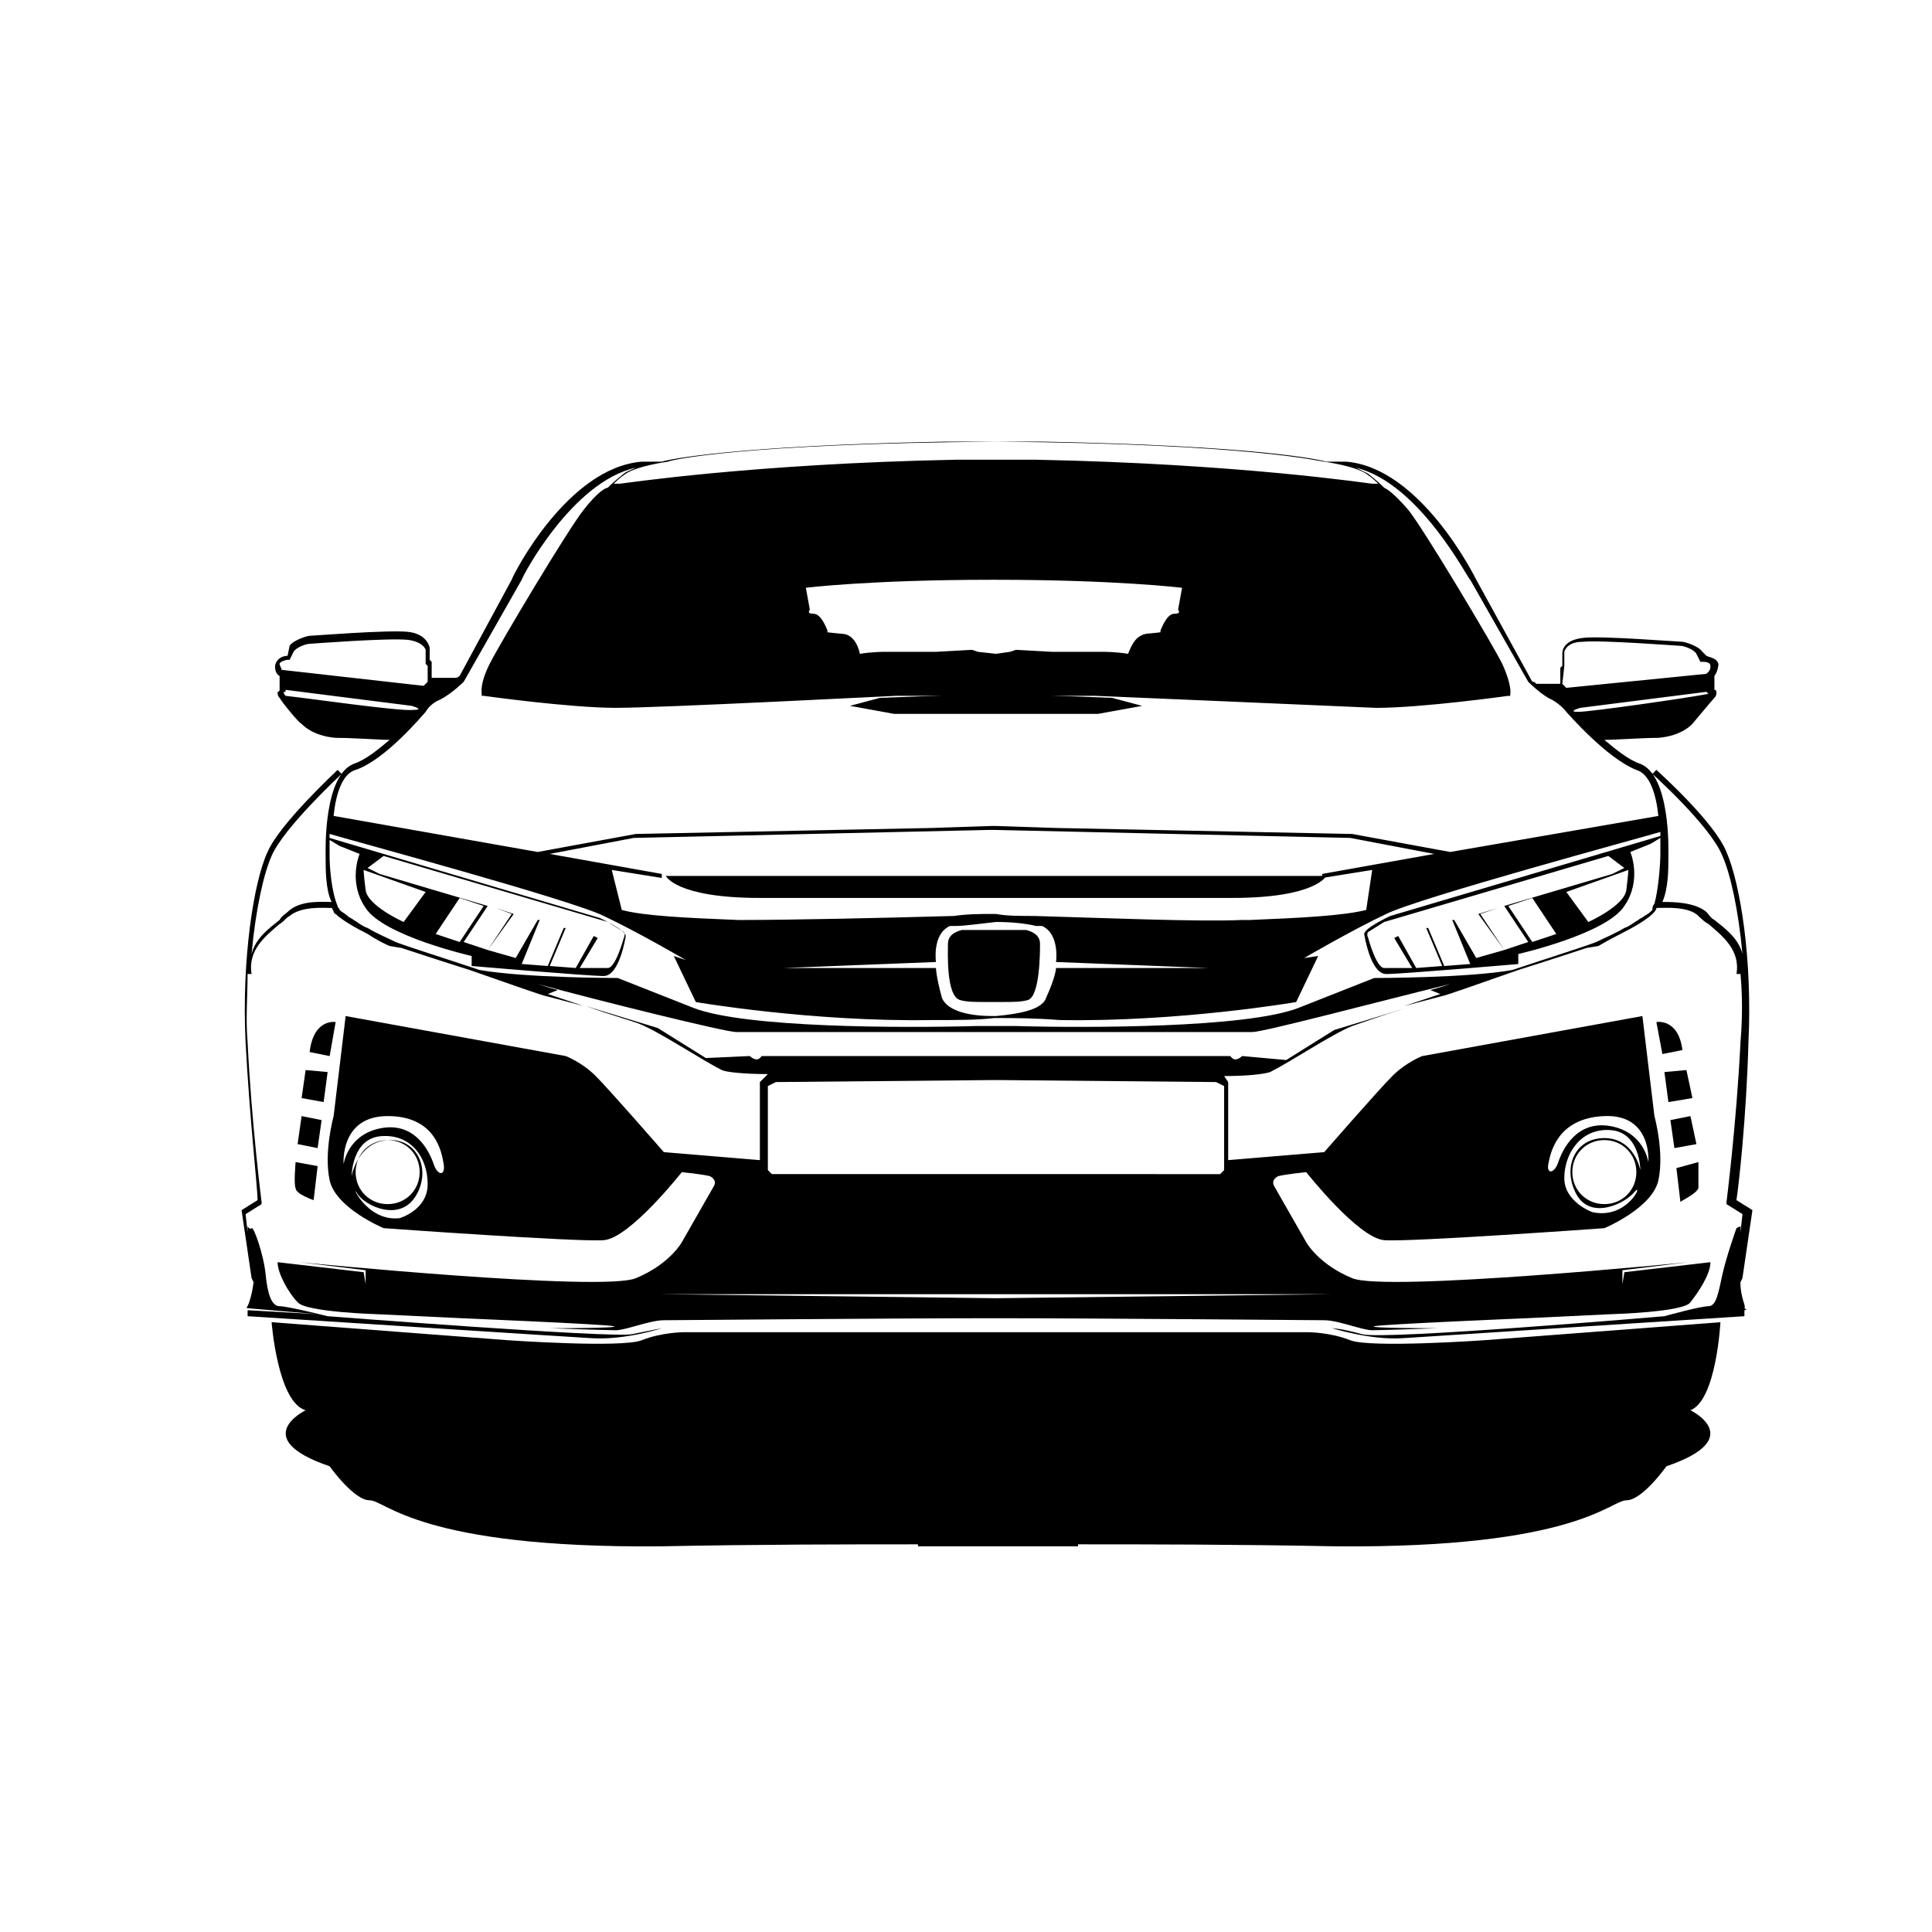 <?xml version="1.0" encoding="UTF-8"?>
<!-- Uploaded to: ICON Repo, www.iconrepo.com, Generator: ICON Repo Mixer Tools -->
<svg fill="#000000" width="800px" height="800px" version="1.1" viewBox="144 144 512 512" xmlns="http://www.w3.org/2000/svg">
 <g>
  <path d="m420.15 376.13h-99.703s2.652 5.832 24.926 5.832h49.852 1.062 23.336 1.062 49.852c22.273 0 24.926-5.832 24.926-5.832z"/>
  <path d="m541.07 384.62-5.305 1.594 6.894 9.547-6.363-9.547z"/>
  <path d="m541.07 384.62 1.59-0.527z"/>
  <path d="m599.93 494.4-62.578 4.773s-30.23 2.121-35.531 0c-5.305-2.121-11.137-2.121-11.137-2.121l-62.047-0.004h-103.41s-5.832 0-11.137 2.121c-5.305 2.121-35.531 0-35.531 0l-62.578-4.773s1.59 21.215 9.016 23.336c0 0-15.379 7.426 6.363 14.848 0 0 6.363 9.016 10.605 9.016 4.242 0 13.258 12.727 76.898 12.199 26.516-0.531 50.383-0.531 68.41-0.531v0.531h1.062 20.152 20.152 1.062v-0.531c18.031 0 41.895 0 68.41 0.531 63.641 0.531 72.656-12.199 76.898-12.199 4.242 0 10.605-9.016 10.605-9.016 21.742-7.426 6.363-14.848 6.363-14.848 6.894-2.652 7.953-23.332 7.953-23.332z"/>
  <path d="m605.23 483.79 0.531-1.062 2.652-18.031-4.242-2.652c0.531-3.184 2.652-21.742 3.184-41.895 1.062-21.742-2.121-41.895-5.832-50.383-3.184-7.953-18.031-21.215-18.562-21.742l-1.062 1.062s15.379 13.789 18.562 21.742c2.121 4.773 4.242 14.32 5.305 25.984-1.062-4.242-4.773-6.894-7.426-9.016-1.062-0.531-1.59-1.59-2.121-2.121-3.184-2.652-9.016-2.652-11.668-2.652 1.59-3.711 1.59-8.484 1.59-12.199v-0.531c0-1.062 0.531-20.684-7.426-23.863-3.184-1.062-6.363-3.711-9.547-6.363 3.184 0 10.078-0.531 14.32-0.531 6.363-0.531 9.016-3.711 9.016-3.711s5.305-6.363 5.832-6.894c0.531-0.531 0.531-1.062 0.531-1.59 0 0 0-0.531-0.531-0.531v-3.711c0.531-0.531 1.062-2.121 1.062-3.184-0.531-1.59-2.121-1.59-3.184-2.121l-1.062-1.062c-1.062-1.59-4.773-2.652-5.305-2.652-1.062 0-21.215-1.59-25.984-1.062-5.832 0.531-5.832 3.711-5.832 4.242v3.184l-0.531 0.531v4.242h-6.363c-0.531-0.531-0.531-0.531-1.062-0.531l-14.848-27.047c-0.531-1.062-14.848-29.699-34.473-31.289h-5.305c-1.59-0.531-18.562-4.242-74.777-5.305h-1.062-12.199-12.199-1.062c-56.215 1.062-73.184 4.773-74.777 5.305h-5.305c-19.621 1.59-33.941 29.699-34.473 31.289l-13.773 25.465s-0.531 0.531-1.062 0.531h-6.363v-4.242l-0.531-0.531v-3.184s-0.531-3.711-5.832-4.242c-5.305-0.531-25.457 1.062-25.984 1.062-0.531 0-4.242 1.062-5.305 2.652l-0.527 2.648c-1.062 0-2.652 0.531-3.184 2.121-0.531 1.59 0.531 3.184 1.062 3.184v3.711s0 0.531-0.531 0.531c0 0.531 0 1.062 0.531 1.59 0.531 1.062 5.305 6.894 5.832 6.894 0 0 2.652 3.184 9.016 3.711 4.773 0 11.668 0.531 14.32 0.531-3.184 2.652-6.363 5.305-9.547 6.363-7.953 3.184-7.426 22.805-7.426 23.863v0.531c0 3.711 0 9.016 1.59 12.199-2.652 0-8.484-0.531-11.668 2.652-0.531 0.531-1.59 1.062-2.121 2.121-2.652 2.121-6.363 4.773-7.426 9.016 1.062-11.668 3.184-21.215 5.305-25.984 3.184-7.426 18.031-21.215 18.562-21.742l-1.062-1.062c-0.531 0.531-15.379 14.32-18.562 21.742-3.711 7.953-6.894 28.637-5.832 50.383 1.062 20.152 3.184 38.715 3.184 41.895l-4.242 2.652 2.652 18.031 0.531 1.062c-0.531 4.242-1.59 6.363-1.59 6.363-0.531 0.531 0 0.531 0 0.531l18.562 1.59-18.562-1.062v1.59s82.199 5.305 91.215 5.832c9.016 0.531 18.562-2.652 18.562-2.652s-2.652 0.531-7.953 1.59c-5.309 1.066-80.613-4.769-80.613-4.769s-10.605-2.652-12.727-2.652-3.184-3.184-3.711-8.484c-0.531-5.305-3.184-12.727-3.711-12.199-0.531 0.531-1.062-0.531-1.062-0.531v1.59l-0.531-4.773 4.242-2.652v-0.531s-2.652-20.684-3.711-42.426c-0.531-6.363 0-12.199 0-18.031h1.062c-1.062-6.363 3.711-10.078 7.426-13.258 1.062-0.531 1.59-1.59 2.652-2.121 3.184-2.652 9.016-2.121 11.137-2.121 0.531 0.531 0.531 1.59 1.062 1.59 1.59 1.59 5.305 3.711 8.484 5.305 3.184 2.121 5.832 3.184 5.832 3.184l3.184 0.531s7.953 2.652 18.031 5.832c10.605 3.711 19.621 6.894 20.152 6.894l10.078 2.652c-3.184-1.062-6.363-2.121-9.547-3.184l2.652-1.062s-2.121-0.531-5.305-1.59c17.5 4.773 49.852 12.727 52.504 12.727h63.109 1.062 8.484 1.062 63.109c3.184 0 35-8.484 52.504-12.727-3.184 1.062-5.305 1.59-5.305 1.59l2.652 1.062c-3.184 1.062-6.363 2.121-9.547 3.184l10.078-2.652c0.531 0 9.547-3.184 20.152-6.894 10.078-3.184 18.031-5.832 18.031-5.832l3.184-0.531s2.652-1.59 5.832-3.184c3.184-1.59 6.894-3.711 8.484-5.305 0.531-0.531 1.062-1.062 1.062-1.59 2.121 0 8.484-0.531 11.137 2.121 0.531 0.531 1.59 1.59 2.652 2.121 3.711 3.184 8.484 6.894 7.426 13.258h1.062c0.531 5.832 0.531 11.668 0 18.031-1.062 21.742-3.711 42.426-3.711 42.426v0.531l4.242 2.652-0.531 4.773v-1.59l-1.062 0.531s-2.652 7.426-3.711 12.199c-1.062 4.773-1.59 8.484-3.711 8.484-2.141 0-11.688 2.652-11.688 2.652s-74.246 6.363-80.078 4.773c-5.832-1.59-7.953-1.59-7.953-1.59s10.078 3.184 18.562 2.652c8.48-0.531 90.684-5.836 90.684-5.836v-1.59l-18.562 1.59 18.562-1.59s1.062 0 0-0.531c0.527-0.531-1.062-2.652-1.062-6.894zm-99.172-98.641c-6.363 1.59-18.031 2.121-30.758 2.652h-2.121c-11.137 0.531-36.594-0.531-55.152-1.062-3.711 0-7.426 0-10.078-0.531h-0.531-0.531c-3.184 0-6.363 0-10.078 0.531-18.031 0.531-44.016 1.062-55.152 1.062h-2.121c-13.258-0.531-24.926-1.062-30.758-2.652l-2.652-10.605 13.258 2.121v-1.062l-29.699-5.305 22.273-4.242 94.398-2.121h1.062l94.398 2.121 22.273 4.242-29.699 5.305v1.062l13.258-2.121zm-84.852 23.336c-1.062 3.184-7.426 4.242-13.258 4.773h-0.531-0.531c-5.305 0-11.668-1.062-13.258-4.773-1.59-5.836-1.59-7.957-1.59-7.957h-40.305l40.305-1.59s-1.062-7.426 3.711-9.547h0.531 1.062c2.121 0 5.832-0.531 10.605-1.062 4.773 0 8.484 0.531 10.605 1.062h1.062 0.531c4.773 2.121 3.711 9.547 3.711 9.547l40.305 1.59h-40.305s0 2.121-2.652 7.957zm175.54-80.609s-0.531 0 0 0c-5.305 1.062-31.289 4.773-34.473 4.773s0.531-1.062 0.531-1.062l33.41-4.242 0.531 0.531v0zm-38.184-7.426v-3.711s0.531-2.652 4.773-2.652c4.773-0.531 25.457 1.062 25.984 1.062 1.062 0 3.711 1.062 4.242 2.121l1.062 2.121h0.531c0.531 0 2.121 0 2.121 1.062 0 0.531 0 1.062-0.531 1.59l-0.531 0.531-37.121 3.711-1.062-1.062zm-237.59-54.094c1.062-0.531 20.152-4.773 86.441-5.305h0.531 0.531c66.82 0.531 85.914 5.305 86.441 5.305 0 0 7.953 1.062 11.137 3.184 1.59 1.062 2.652 2.121 3.184 2.652h-1.59c-0.531 0-35-5.305-89.094-6.363h-1.062-9.547-9.547-1.062c-54.094 1.062-88.562 6.363-89.094 6.363h-1.59c0.531-0.531 1.59-1.59 3.184-2.652 3.18-2.121 11.137-3.184 11.137-3.184zm134.17 40.305c-2.121 0-3.711 4.773-3.711 4.773s2.121 0-3.711 0.531c-2.652 0.531-3.711 2.652-4.773 5.305-3.184-0.531-6.363-0.531-6.363-0.531h-13.789l-9.547-0.531-1.59 0.531-3.715 0.531-4.773-0.531-1.59-0.531-9.547 0.531h-13.789s-3.184 0-6.363 0.531c-0.531-2.652-2.121-5.305-4.773-5.305-5.832-0.531-3.711-0.531-3.711-0.531s-1.59-4.773-3.711-4.773c-2.121 0-1.062-1.062-1.062-1.062l-1.062-5.832s16.969-2.121 49.32-2.121h0.531 0.531c31.82 0 49.32 2.121 49.32 2.121l-1.062 5.832c0.004 0.004 1.062 1.062-1.059 1.062zm-47.73-39.242c0.531 0 0.531 0 0 0h1.062-1.062c0.531 0 0.531 0 0 0zm-188.79 54.094c0-0.531-0.531-1.062-0.531-1.59 0-0.531 1.59-1.062 2.121-1.062h0.531l1.062-2.121c0.531-1.062 3.184-2.121 4.242-2.121 0 0 20.684-1.59 25.984-1.062 4.242 0.531 4.773 2.652 4.773 2.652v3.711l0.531 0.531v4.242l-1.062 1.062zm1.059 6.894v0c-0.531-0.531-0.531-1.062-0.531-1.062h0.531v-0.531l33.41 4.242s3.711 1.062 0.531 1.062c-3.184 0.531-28.637-3.184-33.941-3.711zm18.562 19.621c7.953-2.652 18.031-14.848 18.562-15.379 0 0 1.062-2.121 3.711-3.184 3.184-1.59 6.363-4.773 6.363-4.773l15.379-27.047c0-0.531 13.258-25.984 30.23-29.699-1.062 0.531-2.652 1.062-3.184 1.59-2.652 2.121-3.711 3.184-4.242 3.711-0.531 0-2.652 1.062-6.363 5.832-4.242 5.305-22.273 35.531-24.926 40.836-2.652 5.305-2.121 7.426-2.121 7.953v0.531h0.531s22.805 3.184 35 3.184c12.199 0 73.715-3.184 74.246-3.184h31.293l21.738 0.008c0.531 0 62.047 2.652 74.246 3.184 12.199 0 35-3.184 35-3.184h0.531v-0.531s0.531-2.121-2.121-7.953c-2.652-5.305-20.684-35.531-24.926-40.836-3.711-4.242-5.305-5.305-6.363-5.832-0.531-0.531-1.59-1.59-4.242-3.711-1.062-0.531-2.121-1.062-3.184-1.59 16.969 4.242 29.699 29.699 30.23 29.699l15.379 27.047s3.711 3.711 6.363 4.773c2.652 1.59 3.711 3.184 3.711 3.184 0.531 0.531 10.605 12.199 18.562 15.379 3.711 1.062 5.305 6.894 5.832 12.199l-55.152 9.547-25.984-4.773-78.488-1.59-15.91-0.531h-1.062l-15.91 0.531-78.488 1.59-25.984 4.773-54.094-9.559c0.531-5.301 2.121-11.137 5.836-12.195zm344.18 35.531c-0.531 0.531-0.531 1.062-0.531 1.59-0.531 0.531-1.062 1.062-2.121 1.59-0.531 0.531-1.062 0.531-1.59 1.062-1.062 0.531-2.121 1.59-3.711 2.121-2.652 1.59-5.305 2.652-7.426 3.711-2.652 1.062-12.727 4.242-22.273 7.426-11.668 2.121-36.594 2.121-36.594 2.121l-20.152 7.953c-13.789 5.305-56.215 5.305-74.777 4.773h-1.062-4.242-4.242-1.062c-19.09 0.531-60.988 0.531-74.777-4.773l-20.152-7.953s-24.395 0-36.594-2.121c-9.547-3.184-19.621-6.363-22.273-7.426-2.121-1.062-4.773-2.121-7.426-3.711-1.59-0.531-2.652-1.59-3.711-2.121-0.531-0.531-1.062-0.531-1.59-1.062-0.531-0.531-1.59-1.062-2.121-1.59 0-0.531-0.531-0.531-0.531-1.062-1.59-3.711-2.121-10.078-2.121-13.258v-4.242l2.652 1.59 5.305 2.121s-3.184 7.426 1.59 14.32c4.773 7.426 28.105 12.727 28.105 12.727v2.652s30.758 2.652 35 2.652 5.832-10.605 5.832-10.605c0-1.59-6.894-4.773-6.894-4.773l-71.594-21.215v-1.062c5.305 1.59 64.168 17.5 72.656 21.742 9.016 4.242 21.742 11.668 21.742 11.668l-3.172-1.055 5.832 12.199s30.758 5.305 62.578 4.773c6.894 0 12.199 0 16.441-0.531h0.531 0.531c4.242 0 9.547 0 16.441 0.531 31.82 0.531 62.578-4.773 62.578-4.773l5.832-12.199-3.711 0.531s12.727-7.426 21.742-11.668c8.484-4.242 67.352-20.152 72.656-21.742v1.062l-71.594 21.215s-6.894 3.184-6.894 4.773c0 0 1.59 10.605 5.832 10.605 4.242 0 35-2.652 35-2.652v-2.652s23.336-5.305 28.105-12.727c4.773-6.894 1.59-14.32 1.59-14.32l5.305-2.121 2.652-1.59v4.242c0.004 2.648-0.527 9.543-1.59 13.254zm-281.07 8.484-4.773 8.484-6.894-0.531 4.242-10.078h-0.531l-4.242 10.078-6.894-0.531 4.773-11.668h-0.531l-5.832 10.082-7.426-2.121-6.363-2.121 6.363-9.547-28.637-8.484-3.184-1.59 4.242-3.184 59.398 17.5 4.242 2.652s0.531 0.531 0 1.59c0 0-2.121 7.953-4.242 7.953h-7.426l4.773-7.953zm-35.535-10.074 6.363 2.121-6.363 9.547-6.363-2.125zm-9.016-1.594-5.832 7.953s-9.547-4.242-10.078-8.484-0.531-5.305-0.531-5.305zm276.83 19.094-6.894 0.531-4.242-10.078h-0.531l4.242 10.078-6.894 0.527-4.769-8.484-1.062 0.531 4.773 7.953h-7.426c-2.121 0-4.242-7.953-4.242-7.953-0.531-1.062 0-1.59 0-1.59l4.242-2.652 59.398-17.5 4.242 3.184-3.184 1.59-28.637 8.484 6.363 9.547-6.363 2.121-7.426 2.121-5.832-10.078h-0.531zm10.078-15.379 6.363-2.121 6.363 9.547-6.363 2.121zm15.379-3.715 16.441-5.832s0 1.062-0.531 5.305c-0.531 4.242-10.078 8.484-10.078 8.484z"/>
  <path d="m484.85 424.92-11.668-1.059s-1.59 1.59-2.652 0.531l-0.531-0.531h-124.1l-0.531 0.531c-1.059 1.059-2.648-0.531-2.648-0.531l-11.668 0.531-12.727-7.953-19.09-5.832c7.426 2.652 13.258 4.242 14.32 4.773 5.305 2.121 16.441 9.547 21.742 12.199 1.062 0.531 5.832 1.062 12.199 1.062l-2.121 2.121v20.684l-25.457-2.121s-14.32-16.441-18.031-20.152c-3.711-3.711-7.953-5.305-7.953-5.305l-58.336-10.605-3.184 26.516s-2.652 9.547-1.062 16.969c1.59 7.426 14.32 12.727 14.32 12.727s51.441 3.711 58.336 3.184c6.894-0.531 20.684-18.031 20.684-18.031s5.305 0.531 7.426 1.062c2.121 1.062 1.062 2.652 1.062 2.652l-8.484 14.848s-3.184 5.832-12.199 9.547c-9.016 3.711-89.094-4.242-89.094-4.242l17.5 2.121v3.711l-0.531-3.184-22.805-2.652c0 3.184 3.184 8.484 5.305 10.605 2.121 2.652 21.215 3.184 21.215 3.184l22.273 1.062s38.184 1.59 40.305 2.121c2.121 0.531-16.969 0.531-16.969 0.531s14.848 0.531 17.5 0.531c2.652 0 9.016-2.652 12.727-2.652 2.652 0 58.867-0.531 86.973-0.531h0.531 0.531c28.637 0 84.32 0.531 86.973 0.531 3.711 0 10.078 2.652 12.727 2.652 2.652 0 17.5-0.531 17.5-0.531s-19.09 0-16.969-0.531 40.305-2.121 40.305-2.121l22.273-1.062s19.621-0.531 21.215-3.184c2.121-2.652 5.305-7.426 5.305-10.605l-22.805 2.652-0.531 3.184v-3.711l17.5-2.121s-80.078 7.953-89.094 4.242c-9.016-3.711-12.199-9.547-12.199-9.547l-8.484-14.848s-1.062-1.59 1.062-2.652c2.121-0.531 7.426-1.062 7.426-1.062s13.789 17.5 20.684 18.031c6.894 0.531 58.336-3.184 58.336-3.184s12.727-5.305 14.32-12.727c1.59-7.426-1.062-16.969-1.062-16.969l-3.184-26.516-58.336 10.605s-4.242 1.59-7.953 5.305c-3.711 3.711-18.031 20.152-18.031 20.152l-25.457 2.121v-20.684l-1.07-1.598c6.363 0 10.605-0.531 12.199-1.062 5.305-2.652 16.441-10.078 21.742-12.199 1.59-0.531 7.426-2.652 14.32-4.773l-19.09 5.832zm-238.12 14.852c12.727 0 14.32 9.547 14.848 12.727 0.531 3.184-1.59 3.184-2.652 0s-4.773-11.137-13.789-9.547-10.078 9.547-10.078 9.547c0.004 0-1.055-12.727 11.672-12.727zm-7.953 20.684c2.121 3.184 11.137 7.426 15.379 0.531 4.242-6.894 0.531-15.379-7.426-14.848-7.953 0.531-9.547 9.547-9.547 9.547s0-10.078 7.953-10.605c7.953-0.531 12.199 5.832 12.199 12.727 0 6.894-7.426 9.016-7.426 9.016-9.012 1.055-13.258-10.082-11.133-6.367zm-0.531-5.836c0-4.773 3.711-8.484 8.484-8.484s8.484 3.711 8.484 8.484c0 4.773-3.711 8.484-8.484 8.484s-8.484-3.711-8.484-8.484zm330.92-9.016c-7.953 0-11.137 7.953-7.426 14.848 3.711 6.894 12.727 2.652 15.379-0.531s-1.59 7.426-11.137 5.305c0 0-7.426-2.652-7.426-9.016 0-6.363 4.242-13.258 12.199-12.727 7.953 0.531 7.953 10.605 7.953 10.605 0.004 0-1.586-8.484-9.543-8.484zm8.484 9.016c0 4.773-3.711 8.484-8.484 8.484s-8.484-3.711-8.484-8.484c0-4.773 3.711-8.484 8.484-8.484s8.484 3.711 8.484 8.484zm-23.332-2.121c0.531-2.652 2.121-12.199 14.848-12.727 12.727-0.531 11.668 12.199 11.668 12.199s-1.062-7.953-10.078-9.547c-9.016-1.59-12.727 6.363-13.789 9.547-1.059 3.18-3.18 3.18-2.648 0.527zm-146.9-23.863c0.531 0 0.531 0 0 0h1.062-1.062c0.531 0 0.531 0 0 0zm-57.805 2.121 57.805-0.531h1.062l57.805 0.531 2.121 1.062v22.273l-1.062 1.062-38.18-0.004h-80.609l-1.062-1.062v-22.273zm147.43 56.215-88.562 1.062h-1.062l-88.562-1.062z"/>
  <path d="m582.96 414.85 1.59 8.484 5.305-1.062c-1.062-8.484-6.894-7.422-6.894-7.422z"/>
  <path d="m592.51 435-1.594-7.426-5.832 0.531 1.062 7.957z"/>
  <path d="m593.57 447.2-1.59-7.426-5.305 1.059 1.062 7.426z"/>
  <path d="m594.1 458.86v-6.894l-5.832 1.594 1.062 9.016c-0.535 0 4.238-2.121 4.769-3.715z"/>
  <path d="m415.91 390.45h-2.652-4.777-1.062-1.062-4.777-2.652c-2.121 0.531-3.711 1.59-3.711 3.711 0 2.121-0.531 13.789 3.184 14.848 1.59 0.531 4.242 0.531 6.894 0.531h2.121 2.121c2.652 0 5.305 0 6.894-0.531 3.184-1.062 3.184-12.727 3.184-14.848 0.008-2.121-1.582-3.18-3.703-3.711z"/>
  <path d="m275.37 384.62 4.242 1.594-6.363 9.547 6.894-9.547z"/>
  <path d="m273.25 384.09 2.121 0.527z"/>
  <path d="m232.95 414.85s-5.832-1.062-6.894 7.953l5.305 1.062z"/>
  <path d="m223.93 435 5.836 1.062 1.059-7.957-5.832-0.531z"/>
  <path d="m228.17 448.26 1.062-7.426-5.305-1.059-1.059 7.426z"/>
  <path d="m222.34 458.86c0 1.59 4.773 3.184 4.773 3.184l1.062-9.016-5.836-1.062s-0.531 5.836 0 6.894z"/>
  <path d="m381.97 333.18h53.031l11.668-2.121-7.957-2.121-28.105-1.059h-5.305l-28.105 1.059-7.957 2.121 11.668 2.121z"/>
 </g>
</svg>